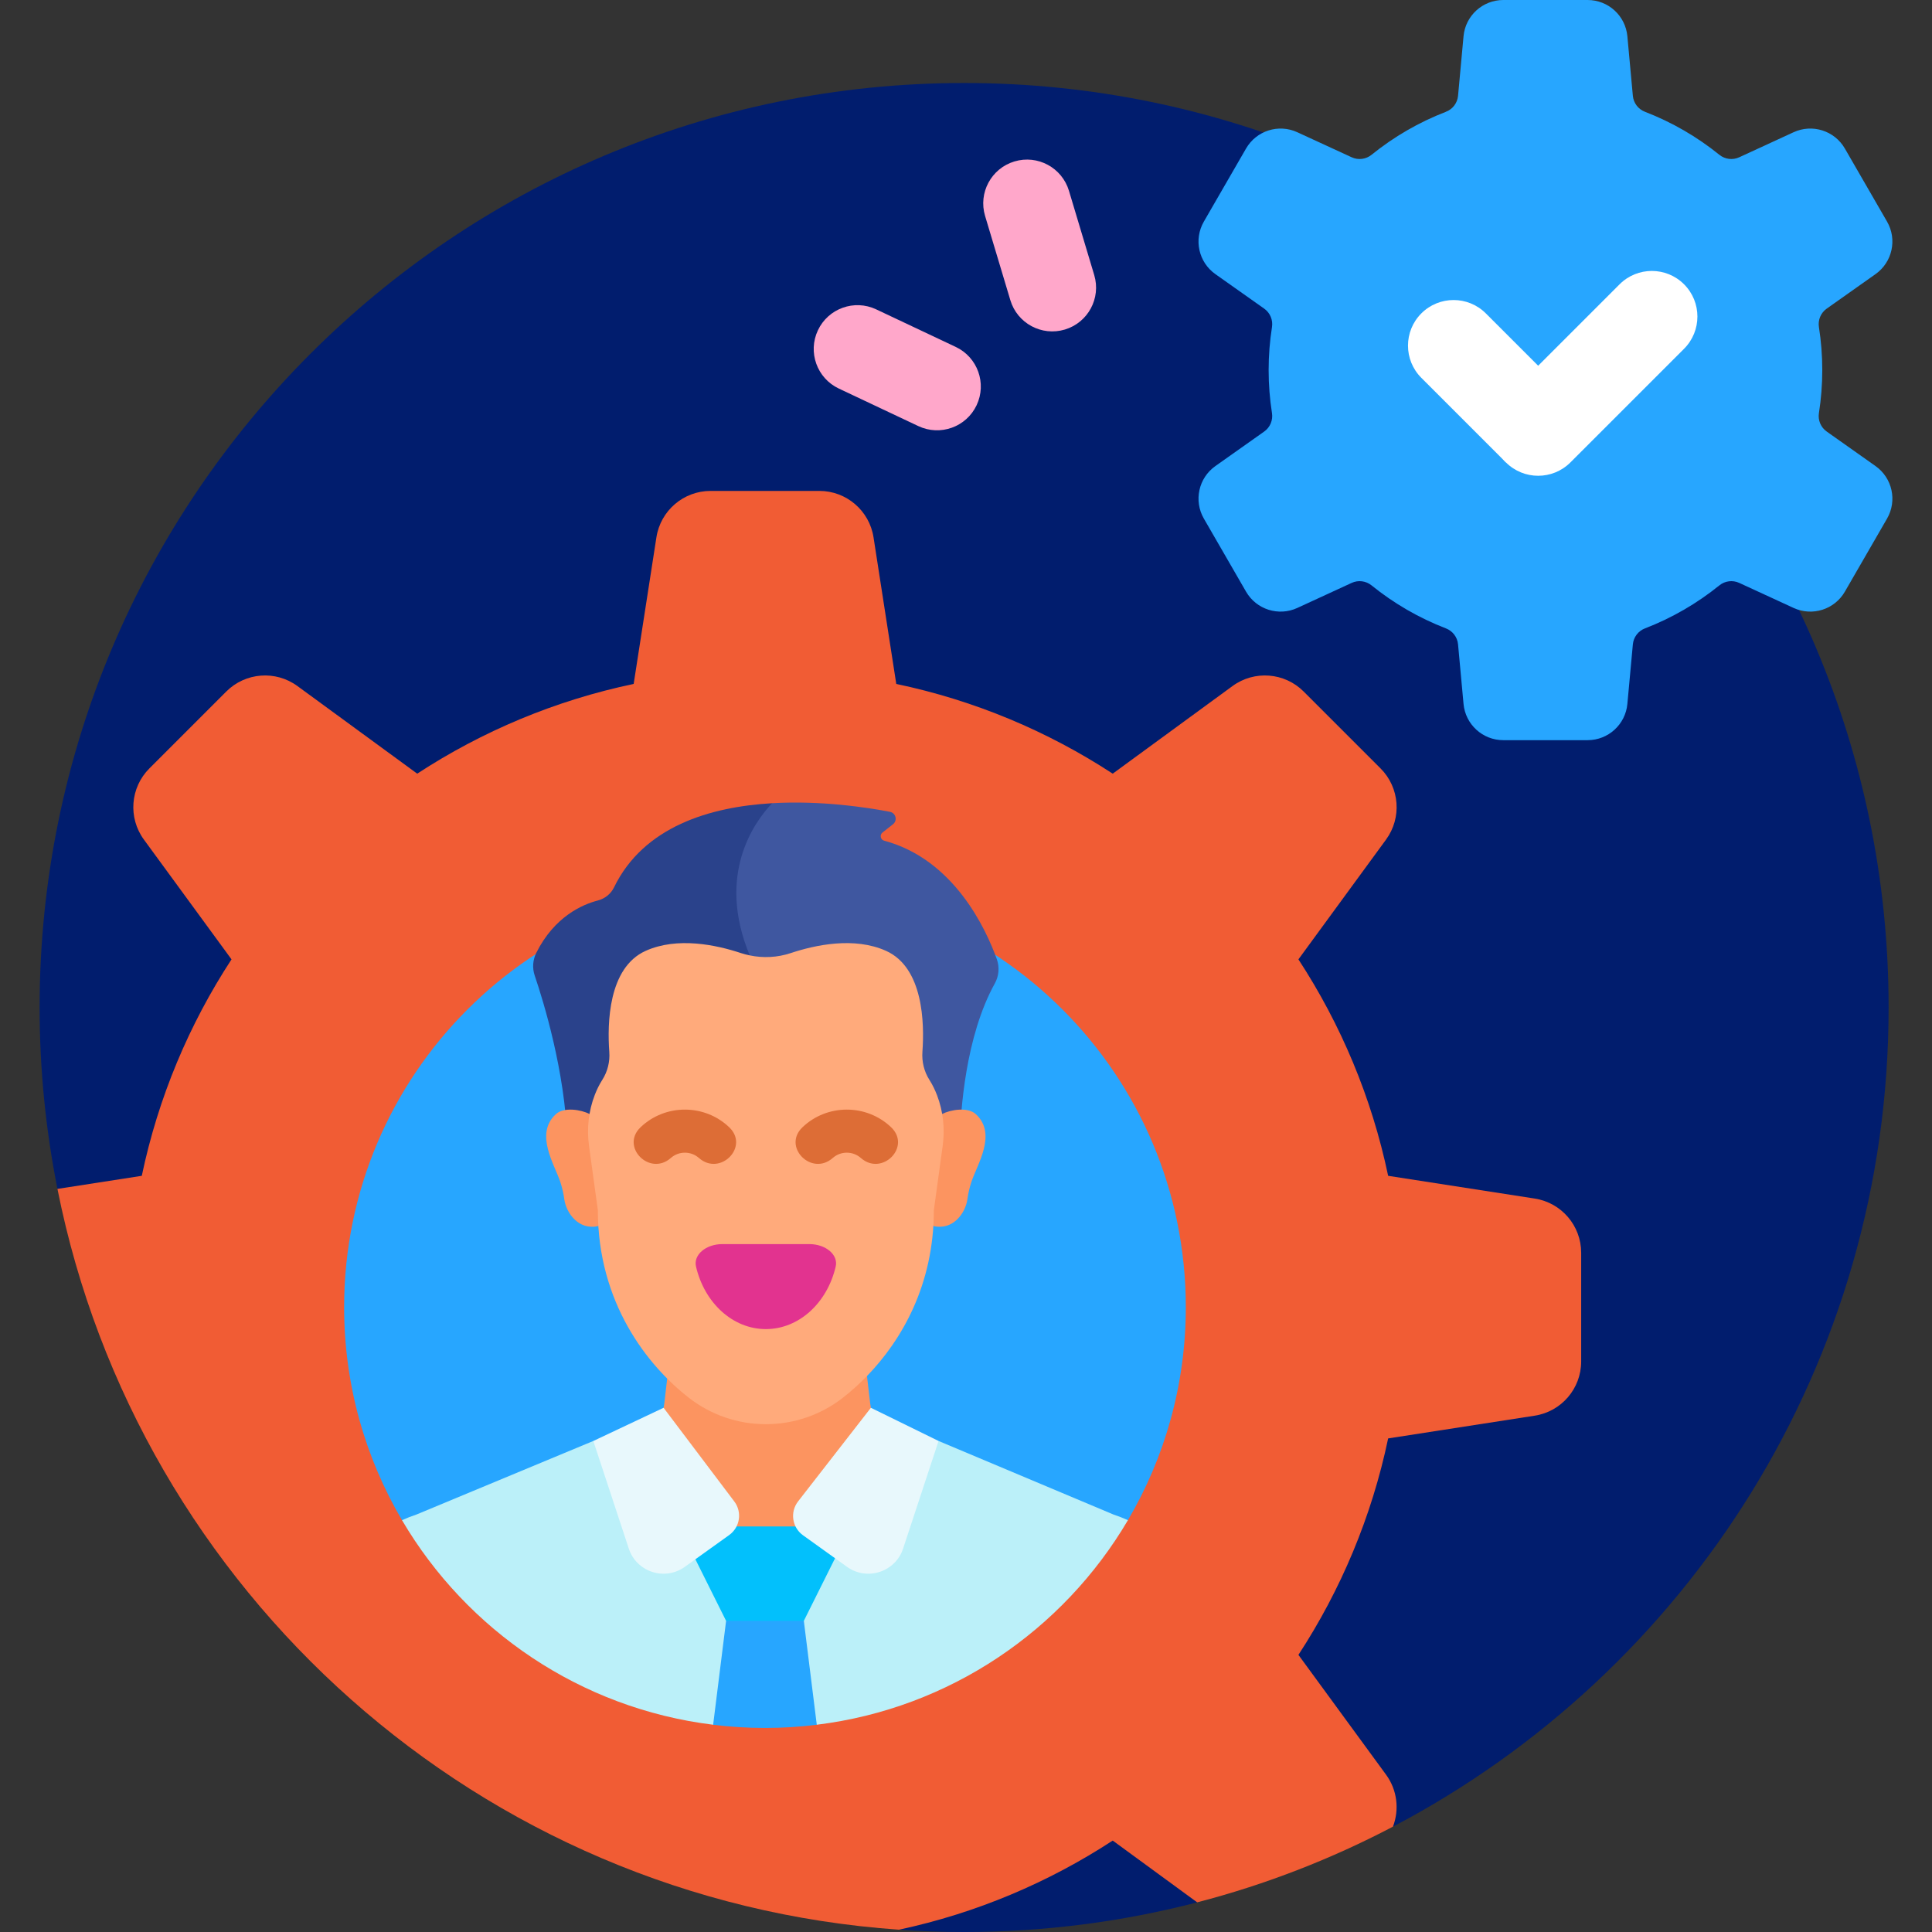<?xml version="1.0" encoding="UTF-8"?> <svg xmlns="http://www.w3.org/2000/svg" width="512" height="512" viewBox="0 0 512 512" fill="none"><rect x="0" y="0" width="512" height="512" fill="#333333" stroke="none"/><g clip-path="url(#clip0_7195_55)"><path d="M255.499 21.996C120.188 21.996 10.497 131.687 10.497 266.998C10.497 283.453 12.132 299.525 15.225 315.071L157.237 381.873L238.247 511.388C243.947 511.785 249.698 512.001 255.499 512.001C276.835 512.001 297.532 509.268 317.265 504.143L335.853 483.104L369.147 484.085C447.228 443.124 500.502 361.289 500.502 266.999C500.501 131.687 390.81 21.996 255.499 21.996Z" fill="#011D6E"></path><path d="M167.928 181.251C147.144 185.608 127.77 193.792 110.568 205.028L78.82 181.808C73.036 177.578 65.032 178.195 59.964 183.262L39.587 203.64C34.52 208.707 33.903 216.712 38.133 222.495L61.353 254.243C50.117 271.445 41.934 290.819 37.576 311.603L15.224 315.071C36.476 421.88 127.157 503.657 238.247 511.387C258.756 506.992 277.881 498.876 294.882 487.771V314.58L167.928 181.251Z" fill="#F15C34"></path><path d="M406.723 317.63L367.873 311.603C363.516 290.819 355.332 271.445 344.096 254.243L367.317 222.495C371.547 216.711 370.93 208.707 365.863 203.64L345.485 183.262C340.418 178.195 332.413 177.578 326.63 181.808L294.882 205.028C277.681 193.792 258.307 185.609 237.522 181.251L231.495 142.401C230.396 135.32 224.3 130.096 217.134 130.096H188.316C181.15 130.096 175.054 135.319 173.955 142.401L167.928 181.251C167.928 181.251 144.795 222.718 184.589 253.987L264.876 417.049C264.876 417.049 251.586 471.508 294.882 487.771L317.265 504.142C335.47 499.414 352.846 492.636 369.146 484.084C370.865 479.596 370.31 474.396 367.317 470.304L344.096 438.556C355.332 421.354 363.515 401.98 367.873 381.196L406.723 375.169C413.804 374.07 419.028 367.974 419.028 360.808V331.99C419.027 324.824 413.804 318.728 406.723 317.63Z" fill="#F15C34"></path><path d="M455.643 155.136C449.754 159.898 443.114 163.763 435.927 166.533C434.143 167.221 432.9 168.856 432.725 170.76L431.27 186.546C430.769 191.988 426.203 196.152 420.738 196.152H398.383C392.917 196.152 388.352 191.988 387.851 186.546L386.397 170.76C386.221 168.856 384.979 167.221 383.195 166.533C376.008 163.764 369.368 159.898 363.479 155.136C361.99 153.932 359.952 153.671 358.212 154.473L343.8 161.113C338.836 163.4 332.947 161.528 330.214 156.795L319.036 137.435C316.303 132.702 317.627 126.666 322.089 123.51L335.027 114.362C336.589 113.257 337.383 111.365 337.087 109.475C336.505 105.761 336.2 101.955 336.2 98.078C336.2 94.201 336.505 90.395 337.087 86.681C337.383 84.791 336.59 82.898 335.027 81.794L322.089 72.646C317.626 69.49 316.303 63.455 319.036 58.721L330.214 39.361C332.947 34.628 338.836 32.756 343.8 35.043L358.212 41.682C359.951 42.483 361.99 42.223 363.479 41.019C369.368 36.257 376.008 32.392 383.195 29.622L438.853 68.872L455.643 155.136Z" fill="#27A6FF"></path><path d="M497.032 123.509L484.094 114.361C482.532 113.256 481.738 111.364 482.034 109.474C482.616 105.76 482.921 101.954 482.921 98.077C482.921 94.2 482.616 90.394 482.034 86.68C481.738 84.79 482.531 82.897 484.094 81.793L497.032 72.645C501.494 69.489 502.818 63.454 500.085 58.72L488.907 39.36C486.174 34.627 480.285 32.755 475.321 35.042L460.909 41.681C459.17 42.482 457.132 42.222 455.642 41.018C449.753 36.256 443.113 32.391 435.926 29.621C434.142 28.933 432.899 27.298 432.724 25.394L431.27 9.606C430.769 4.164 426.204 0 420.738 0H398.383C392.917 0 388.352 4.164 387.851 9.606L386.397 25.392C386.221 27.296 384.979 28.931 383.195 29.619C383.195 29.619 357.375 130.929 455.645 155.136C457.134 153.932 459.172 153.671 460.912 154.473L475.324 161.113C480.288 163.4 486.177 161.528 488.91 156.795L500.088 137.435C502.818 132.7 501.495 126.664 497.032 123.509Z" fill="#27A6FF"></path><path d="M399.087 122.549L412.027 101.318L393.758 83.049C389.04 78.331 381.39 78.331 376.672 83.049C371.954 87.767 371.954 95.417 376.672 100.135L399.087 122.549Z" fill="white"></path><path d="M429.209 75.341L399.087 105.462C394.369 110.18 394.369 117.83 399.087 122.548C403.805 127.266 411.455 127.266 416.173 122.548L446.294 92.427C451.012 87.709 451.012 80.059 446.294 75.341C441.576 70.623 433.927 70.623 429.209 75.341Z" fill="white"></path><path d="M202.725 234.873L202.722 439.564L298.915 402.861C308.657 386.299 314.252 367.004 314.252 346.4C314.251 284.805 264.319 234.873 202.725 234.873Z" fill="#27A6FF"></path><path d="M91.198 346.4C91.198 367.006 96.793 386.302 106.537 402.865L202.722 439.564L202.725 234.873C141.13 234.873 91.198 284.805 91.198 346.4Z" fill="#27A6FF"></path><path d="M295.091 401.37L248.728 381.872L202.722 418.627L157.237 381.872L110.353 401.37C109.044 401.801 107.775 402.307 106.537 402.864C123.721 432.074 153.83 452.757 189.002 457.075L202.726 448.591L216.442 457.075C251.618 452.758 281.73 432.073 298.915 402.86C297.673 402.305 296.401 401.802 295.091 401.37Z" fill="#BBF0F9"></path><path d="M188.989 457.084C193.491 457.637 198.074 457.926 202.725 457.926C207.374 457.926 211.956 457.637 216.456 457.084L213.023 429.542L205.089 421.202L192.422 429.542L188.989 457.084Z" fill="#27A6FF"></path><path d="M203.814 389.477L179.942 404.522L192.422 429.542H213.023L225.502 404.522L203.814 389.477Z" fill="#02C0FC"></path><path d="M184.593 404.522H222.251L234.778 380.164C232.491 378.015 230.972 375.098 230.597 371.859L228.845 356.749H177.808L176.056 371.859C175.737 374.613 174.592 377.138 172.851 379.154L184.593 404.522Z" fill="#FC9460"></path><path d="M157.237 381.872L175.857 373.078L194.597 397.904C196.726 400.725 196.114 404.746 193.241 406.805L181.49 415.228C176.171 419.041 168.679 416.598 166.631 410.381L157.237 381.872Z" fill="#E8F8FC"></path><path d="M248.728 381.872L230.794 373.078L211.5 397.887C209.308 400.705 209.899 404.78 212.8 406.861L224.475 415.23C229.795 419.043 237.286 416.6 239.334 410.383L248.728 381.872Z" fill="#E8F8FC"></path><path d="M261.058 57.229L267.753 79.552C269.594 85.69 276.062 89.174 282.2 87.333C288.338 85.492 291.822 79.024 289.981 72.886L283.286 50.563C281.445 44.425 274.977 40.941 268.839 42.782C262.7 44.623 259.217 51.091 261.058 57.229Z" fill="#FFA7CA"></path><path d="M232.202 81.985L253.277 91.936C259.072 94.672 261.551 101.588 258.815 107.382C256.079 113.177 249.163 115.656 243.369 112.92L222.294 102.969C216.499 100.233 214.02 93.317 216.756 87.523C219.492 81.728 226.408 79.249 232.202 81.985Z" fill="#FFA7CA"></path><path d="M204.619 212.861C188.206 213.821 170.579 219 162.707 235.187C161.866 236.917 160.28 238.162 158.418 238.644C154.316 239.706 146.939 242.905 142.13 252.494C141.189 254.369 141.029 256.544 141.703 258.53C144.04 265.417 149.733 283.91 150.327 302.085H194.031L219.828 259.427L204.619 212.861Z" fill="#2A428B"></path><path d="M264.168 254.193C261.325 246.267 252.833 227.737 234.313 222.794C233.327 222.531 233.066 221.254 233.869 220.623L236.645 218.442C237.903 217.453 237.42 215.445 235.848 215.142C229.814 213.979 217.597 212.101 204.619 212.861C199.743 218.012 189.834 231.907 198.692 253.205C198.692 253.205 191.792 275.926 194.031 302.085H254.373C254.558 294.588 255.808 274.745 263.643 260.611C264.732 258.644 264.927 256.309 264.168 254.193Z" fill="#3F57A0"></path><path d="M258.594 295.252C256.471 293.306 251.93 294.069 249.686 295.213L240.615 309.584L247.344 324.913C252.712 326.154 255.902 321.255 256.364 317.858C256.569 316.346 256.905 314.856 257.37 313.402C258.887 308.667 264.356 300.533 258.594 295.252Z" fill="#FC9460"></path><path d="M167.98 309.584L156.232 295.214C153.989 294.069 149.446 293.306 147.322 295.252C141.56 300.533 147.03 308.666 148.546 313.402C149.011 314.856 149.347 316.346 149.552 317.858C150.013 321.255 153.203 326.154 158.571 324.913L167.98 309.584Z" fill="#FC9460"></path><path d="M226.921 302.085L198.692 253.205C198.69 253.2 198.688 253.194 198.686 253.189C197.909 253.026 197.136 252.835 196.378 252.583C189.806 250.398 179.501 248.209 171.1 251.989C161.183 256.451 160.917 271.255 161.469 278.768C161.66 281.367 161.02 283.967 159.615 286.17C158.806 287.44 158.158 288.784 157.64 290.115C155.96 294.431 155.47 299.112 156.099 303.696L158.437 320.724C158.437 345.205 171.505 361.844 182.621 370.476C188.423 374.982 195.583 377.429 202.958 377.429C210.333 377.429 217.493 374.982 223.295 370.476C225.424 368.823 227.623 366.874 229.79 364.635L226.921 302.085Z" fill="#FFAA7B"></path><path d="M198.685 253.189C198.687 253.194 198.689 253.2 198.691 253.205C198.691 253.205 174.947 331.314 229.789 364.636C238.935 355.182 247.478 340.518 247.478 320.725L249.816 303.7C250.439 299.161 249.967 294.526 248.325 290.244C247.799 288.871 247.136 287.481 246.3 286.17C244.885 283.949 244.262 281.322 244.452 278.704C244.998 271.171 244.705 256.439 234.816 251.989C226.415 248.209 216.11 250.397 209.538 252.583C206.029 253.75 202.28 253.941 198.685 253.189Z" fill="#FFAA7B"></path><path d="M212.666 298.733C207.235 303.909 215.08 311.832 220.693 306.871C222.804 305.005 226.017 305.006 228.128 306.871C233.736 311.827 241.594 303.917 236.155 298.733C229.619 292.504 219.21 292.497 212.666 298.733Z" fill="#DD6D36"></path><path d="M169.757 298.733C164.326 303.909 172.171 311.832 177.784 306.871C179.895 305.005 183.108 305.006 185.219 306.871C190.827 311.827 198.685 303.917 193.246 298.733C186.709 292.504 176.301 292.497 169.757 298.733Z" fill="#DD6D36"></path><path d="M191.459 329.698C187.048 329.698 183.724 332.539 184.449 335.651C186.672 345.203 194.117 352.224 202.958 352.224C211.799 352.224 219.244 345.203 221.467 335.651C222.191 332.539 218.868 329.698 214.457 329.698H191.459Z" fill="#E2338F"></path></g><defs><clipPath id="clip0_7195_55"><rect width="512" height="512" fill="white"></rect></clipPath></defs></svg> 